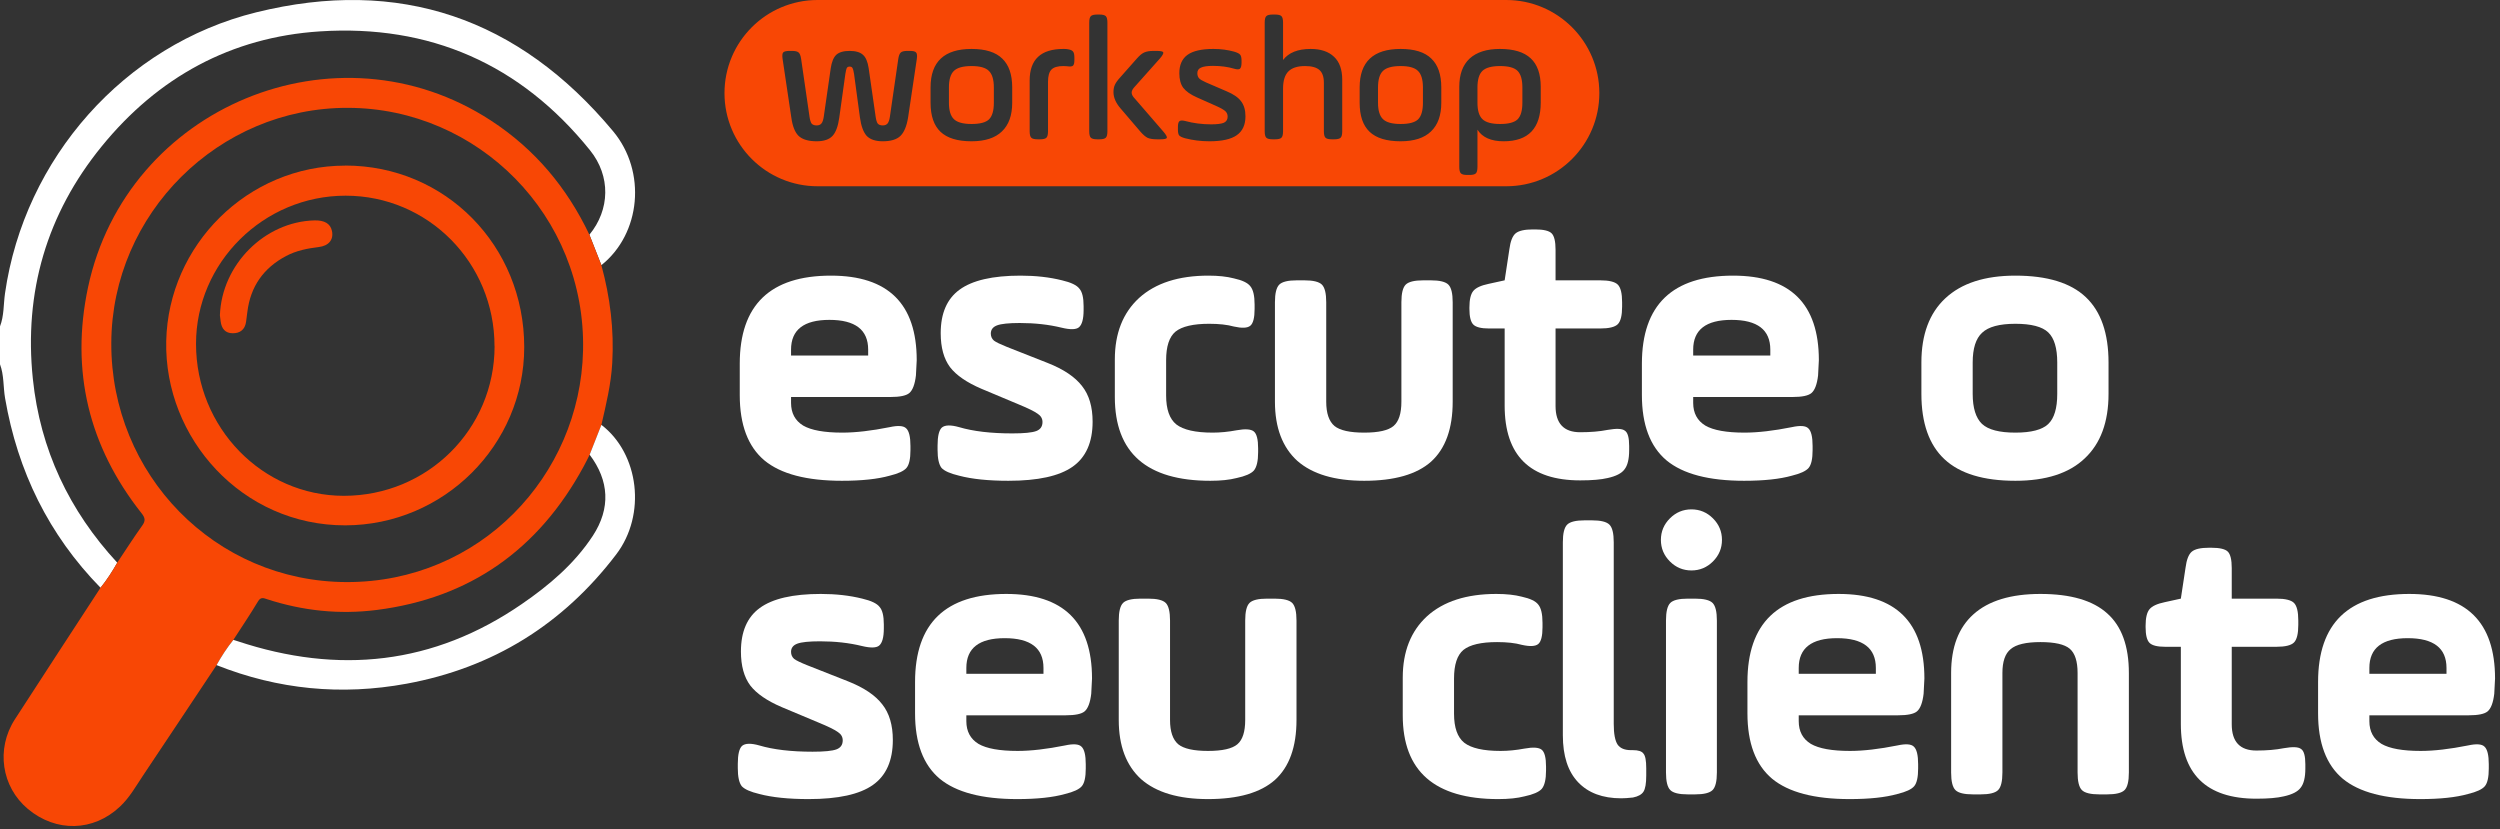 <svg xmlns="http://www.w3.org/2000/svg" width="416" height="138" viewBox="0 0 416 138" fill="none"><rect x="0" y="0" width="416" height="138" fill="#333333" stroke="none"/><path d="M16.726 97.798C8.108 88.985 2.939 78.418 0.847 66.271C0.523 64.39 0.685 62.435 0 60.617V54.312C0.685 52.544 0.573 50.639 0.834 48.808C4.048 26.382 20.662 7.478 42.644 2.05C66.432 -3.829 86.297 2.99 102.014 21.831C107.643 28.576 106.622 38.905 100.071 44.12C99.411 42.428 98.739 40.748 98.079 39.056C101.503 34.894 101.653 29.315 98.178 25.003C86.608 10.637 71.463 4.043 53.243 5.222C38.472 6.174 26.291 12.843 16.925 24.351C7.772 35.583 3.961 48.608 5.467 63.049C6.688 74.795 11.508 84.974 19.516 93.636C18.694 95.09 17.785 96.494 16.739 97.798H16.726Z" fill="white"></path><path d="M16.726 97.798C17.785 96.494 18.682 95.09 19.504 93.636C20.886 91.568 22.231 89.462 23.676 87.443C24.261 86.629 24.137 86.14 23.551 85.4C14.758 74.281 11.707 61.695 14.646 47.818C21.048 17.72 56.02 3.291 81.701 20.064C88.987 24.815 94.355 31.221 98.079 39.068C98.739 40.76 99.411 42.44 100.071 44.132C101.528 49.46 102.201 54.876 101.877 60.416C101.678 63.926 100.856 67.311 100.071 70.708C99.424 72.363 98.763 74.018 98.116 75.672C97.78 76.337 97.456 77.014 97.095 77.665C89.609 91.43 78.226 99.515 62.696 101.496C56.493 102.286 50.391 101.646 44.425 99.703C43.877 99.528 43.404 99.29 42.943 100.054C41.635 102.236 40.215 104.342 38.833 106.473C37.774 107.789 36.853 109.205 36.031 110.685C31.971 116.777 27.923 122.895 23.85 128.974C22.63 130.792 21.571 132.723 19.94 134.239C15.543 138.376 9.328 138.539 4.633 134.603C0.249 130.93 -0.697 124.624 2.466 119.71C7.199 112.39 11.969 105.094 16.726 97.798V97.798ZM57.901 17.945C36.404 17.87 18.607 35.545 18.52 57.069C18.433 78.944 35.757 96.808 57.689 96.858C79.783 96.908 96.547 79.233 97.02 58.335C97.531 35.871 79.484 17.983 57.901 17.945V17.945Z" fill="#F84705"></path><path d="M36.031 110.685C36.853 109.205 37.774 107.789 38.833 106.473C39.069 106.548 39.306 106.623 39.543 106.698C56.306 112.264 72.161 110.622 86.857 100.493C91.378 97.384 95.588 93.824 98.651 89.148C101.628 84.585 101.379 79.985 98.116 75.66C98.763 74.005 99.424 72.35 100.071 70.696C106.348 75.497 107.594 85.638 102.525 92.27C93.657 103.903 82.037 111.123 67.652 113.769C56.817 115.762 46.281 114.746 36.031 110.672V110.685Z" fill="white"></path><path d="M57.452 27.548C74.104 27.548 87.231 40.861 87.231 57.759C87.231 74.068 73.842 87.381 57.477 87.418C40.29 87.456 27.3 72.927 27.661 56.743C28.01 40.785 41.199 27.56 57.452 27.56V27.548ZM82.286 57.596C82.286 43.731 71.239 32.562 57.502 32.562C43.864 32.562 32.618 43.681 32.618 57.22C32.618 71.147 43.64 82.492 57.203 82.504C71.127 82.504 82.286 71.435 82.299 57.608L82.286 57.596Z" fill="#F84705"></path><path d="M36.591 52.469C36.902 43.995 44.064 36.887 52.321 36.674C54.002 36.636 54.974 37.213 55.235 38.416C55.547 39.87 54.725 40.911 53.018 41.111C51.138 41.337 49.307 41.7 47.601 42.603C43.864 44.584 41.685 47.655 41.162 51.892C41.1 52.431 41.025 52.983 40.95 53.522C40.776 54.825 39.966 55.465 38.721 55.452C37.475 55.452 36.865 54.675 36.716 53.472C36.666 53.07 36.616 52.682 36.591 52.469V52.469Z" fill="#F84705"></path><path fill-rule="evenodd" clip-rule="evenodd" d="M136.051 0C127.493 0 120.555 6.938 120.555 15.497C120.555 24.055 127.493 30.994 136.051 30.994H250.633C259.192 30.994 266.13 24.055 266.13 15.497C266.13 6.938 259.192 0 250.633 0H136.051ZM134.702 19.416L133.308 9.805C133.229 9.271 133.091 8.916 132.893 8.738C132.695 8.56 132.329 8.471 131.796 8.471H131.351C130.817 8.471 130.471 8.56 130.312 8.738C130.174 8.916 130.144 9.271 130.223 9.805L131.677 19.564C131.875 21.007 132.28 22.026 132.893 22.619C133.526 23.212 134.524 23.509 135.889 23.509C137.095 23.509 137.975 23.212 138.528 22.619C139.082 22.026 139.458 21.007 139.656 19.564L140.664 12.327C140.743 11.812 140.822 11.476 140.901 11.318C141 11.16 141.158 11.081 141.376 11.081C141.613 11.081 141.771 11.16 141.85 11.318C141.949 11.476 142.038 11.812 142.117 12.327L143.096 19.564C143.294 20.988 143.67 22.006 144.223 22.619C144.797 23.212 145.687 23.509 146.893 23.509C148.237 23.509 149.216 23.212 149.829 22.619C150.442 22.026 150.867 21.007 151.105 19.564L152.558 9.805C152.637 9.271 152.598 8.916 152.439 8.738C152.301 8.56 151.965 8.471 151.431 8.471H150.986C150.452 8.471 150.086 8.56 149.889 8.738C149.691 8.916 149.552 9.271 149.473 9.805L148.079 19.416C148 19.949 147.872 20.325 147.694 20.543C147.516 20.76 147.249 20.869 146.893 20.869C146.517 20.869 146.24 20.77 146.062 20.572C145.904 20.355 145.785 19.969 145.706 19.416L144.55 11.377C144.391 10.29 144.075 9.538 143.6 9.123C143.126 8.688 142.384 8.471 141.376 8.471C140.367 8.471 139.626 8.688 139.151 9.123C138.697 9.558 138.39 10.31 138.232 11.377L137.075 19.416C136.996 19.949 136.867 20.325 136.69 20.543C136.512 20.76 136.245 20.869 135.889 20.869C135.513 20.869 135.236 20.77 135.058 20.572C134.9 20.355 134.781 19.969 134.702 19.416ZM165.376 14.551V17.102C165.376 18.407 165.109 19.326 164.575 19.86C164.041 20.375 163.072 20.632 161.668 20.632C160.264 20.632 159.286 20.365 158.732 19.831C158.178 19.297 157.901 18.387 157.901 17.102V14.551C157.901 13.246 158.178 12.327 158.732 11.793C159.286 11.259 160.264 10.992 161.668 10.992C163.052 10.992 164.011 11.259 164.545 11.793C165.099 12.327 165.376 13.246 165.376 14.551ZM156.507 21.937C157.615 22.985 159.335 23.509 161.668 23.509C163.903 23.509 165.583 22.965 166.711 21.877C167.857 20.79 168.431 19.198 168.431 17.102V14.551C168.431 12.396 167.877 10.794 166.77 9.746C165.682 8.678 163.982 8.144 161.668 8.144C157.12 8.144 154.846 10.28 154.846 14.551V17.102C154.846 19.277 155.4 20.889 156.507 21.937ZM174.39 21.848V13.602C174.39 12.653 174.578 11.98 174.953 11.585C175.329 11.19 175.991 10.992 176.941 10.992C177.277 10.992 177.474 11.002 177.534 11.021C178.048 11.101 178.384 11.071 178.542 10.932C178.7 10.794 178.779 10.478 178.779 9.983V9.568C178.779 9.054 178.69 8.708 178.513 8.53C178.354 8.352 178.028 8.233 177.534 8.174C177.474 8.154 177.277 8.144 176.941 8.144C173.203 8.144 171.335 9.894 171.335 13.394V21.848C171.335 22.381 171.424 22.738 171.602 22.915C171.78 23.093 172.135 23.182 172.669 23.182H173.055C173.589 23.182 173.945 23.093 174.123 22.915C174.301 22.738 174.39 22.381 174.39 21.848ZM181.248 3.755V21.848C181.248 22.381 181.337 22.738 181.515 22.915C181.693 23.093 182.049 23.182 182.583 23.182H182.938C183.472 23.182 183.828 23.093 184.006 22.915C184.184 22.738 184.273 22.381 184.273 21.848V3.755C184.273 3.221 184.184 2.865 184.006 2.687C183.828 2.509 183.472 2.42 182.938 2.42H182.583C182.049 2.42 181.693 2.509 181.515 2.687C181.337 2.865 181.248 3.221 181.248 3.755ZM189.197 9.716L186.468 12.801C185.994 13.315 185.677 13.75 185.519 14.106C185.361 14.442 185.282 14.848 185.282 15.322C185.282 16.232 185.677 17.142 186.468 18.051L189.79 21.937C190.225 22.431 190.621 22.767 190.977 22.945C191.352 23.103 191.876 23.182 192.549 23.182H193.053C193.725 23.182 194.091 23.103 194.15 22.945C194.229 22.787 194.051 22.451 193.616 21.937L188.871 16.449C188.495 16.074 188.307 15.728 188.307 15.411C188.307 15.095 188.505 14.739 188.9 14.344L193.023 9.716C193.458 9.202 193.636 8.866 193.557 8.708C193.498 8.55 193.132 8.471 192.46 8.471H191.955C191.283 8.471 190.759 8.56 190.383 8.738C190.027 8.896 189.632 9.222 189.197 9.716ZM196.004 21.165V21.551C196.004 22.026 196.073 22.352 196.211 22.53C196.369 22.708 196.696 22.866 197.19 23.004C198.495 23.341 199.85 23.509 201.253 23.509C203.33 23.509 204.842 23.172 205.792 22.5C206.76 21.828 207.245 20.78 207.245 19.356C207.245 18.308 206.998 17.468 206.503 16.835C206.029 16.202 205.218 15.649 204.071 15.174L200.631 13.691C200.097 13.454 199.731 13.236 199.533 13.038C199.335 12.821 199.237 12.534 199.237 12.178C199.237 11.743 199.434 11.437 199.83 11.259C200.225 11.061 200.898 10.962 201.847 10.962C203.132 10.962 204.309 11.12 205.376 11.437C205.851 11.575 206.167 11.575 206.325 11.437C206.503 11.278 206.592 10.942 206.592 10.428V10.072C206.592 9.598 206.513 9.271 206.355 9.094C206.217 8.916 205.881 8.747 205.347 8.589C204.279 8.293 203.132 8.144 201.906 8.144C199.948 8.144 198.515 8.471 197.605 9.123C196.696 9.776 196.241 10.794 196.241 12.178C196.241 13.207 196.458 14.017 196.893 14.61C197.348 15.204 198.109 15.738 199.177 16.212L202.381 17.636C203.132 17.972 203.636 18.259 203.893 18.496C204.15 18.733 204.279 19.04 204.279 19.416C204.279 19.89 204.071 20.226 203.656 20.424C203.241 20.602 202.529 20.691 201.52 20.691C200.018 20.691 198.574 20.503 197.19 20.127C196.715 20.009 196.399 20.029 196.241 20.187C196.083 20.325 196.004 20.651 196.004 21.165ZM210.712 2.687C210.534 2.865 210.445 3.221 210.445 3.755V21.848C210.445 22.381 210.534 22.738 210.712 22.915C210.89 23.093 211.246 23.182 211.78 23.182H212.165C212.699 23.182 213.055 23.093 213.233 22.915C213.411 22.738 213.5 22.381 213.5 21.848V14.729C213.5 13.424 213.797 12.475 214.39 11.882C214.983 11.288 215.903 10.992 217.148 10.992C218.256 10.992 219.057 11.209 219.551 11.644C220.045 12.079 220.292 12.781 220.292 13.75V21.848C220.292 22.381 220.381 22.738 220.559 22.915C220.737 23.093 221.093 23.182 221.627 23.182H222.013C222.547 23.182 222.903 23.093 223.081 22.915C223.258 22.738 223.347 22.381 223.347 21.848V13.276C223.347 11.575 222.893 10.3 221.983 9.449C221.073 8.579 219.778 8.144 218.098 8.144C215.962 8.144 214.429 8.757 213.5 9.983V3.755C213.5 3.221 213.411 2.865 213.233 2.687C213.055 2.509 212.699 2.42 212.165 2.42H211.78C211.246 2.42 210.89 2.509 210.712 2.687ZM236.776 14.551V17.102C236.776 18.407 236.509 19.326 235.975 19.86C235.441 20.375 234.472 20.632 233.068 20.632C231.664 20.632 230.686 20.365 230.132 19.831C229.578 19.297 229.301 18.387 229.301 17.102V14.551C229.301 13.246 229.578 12.327 230.132 11.793C230.686 11.259 231.664 10.992 233.068 10.992C234.452 10.992 235.412 11.259 235.945 11.793C236.499 12.327 236.776 13.246 236.776 14.551ZM227.907 21.937C229.015 22.985 230.735 23.509 233.068 23.509C235.303 23.509 236.984 22.965 238.111 21.877C239.258 20.79 239.831 19.198 239.831 17.102V14.551C239.831 12.396 239.277 10.794 238.17 9.746C237.082 8.678 235.382 8.144 233.068 8.144C228.52 8.144 226.246 10.28 226.246 14.551V17.102C226.246 19.277 226.8 20.889 227.907 21.937ZM242.824 14.462V27.78C242.824 28.314 242.913 28.67 243.091 28.848C243.269 29.026 243.625 29.114 244.158 29.114H244.514C245.048 29.114 245.404 29.026 245.582 28.848C245.76 28.67 245.849 28.314 245.849 27.78V21.581C246.66 22.866 248.113 23.509 250.209 23.509C254.322 23.509 256.379 21.353 256.379 17.043V14.462C256.379 12.307 255.815 10.715 254.688 9.687C253.581 8.659 251.88 8.144 249.586 8.144C247.391 8.144 245.711 8.678 244.544 9.746C243.397 10.814 242.824 12.386 242.824 14.462ZM253.324 14.551V17.102C253.324 18.407 253.057 19.326 252.523 19.86C251.989 20.375 251.02 20.632 249.616 20.632C248.212 20.632 247.233 20.365 246.68 19.831C246.126 19.297 245.849 18.387 245.849 17.102V14.551C245.849 13.246 246.126 12.327 246.68 11.793C247.233 11.259 248.212 10.992 249.616 10.992C251.02 10.992 251.989 11.259 252.523 11.793C253.057 12.327 253.324 13.246 253.324 14.551Z" fill="#F84705"></path><path d="M152.542 59.937C152.542 60.241 152.498 61.087 152.411 62.477C152.238 63.954 151.868 64.931 151.304 65.409C150.783 65.843 149.74 66.06 148.177 66.06H131.63V67.037C131.63 68.731 132.303 69.991 133.649 70.816C134.996 71.598 137.167 71.989 140.164 71.989C142.379 71.989 145.006 71.685 148.047 71.077C149.436 70.773 150.348 70.838 150.783 71.272C151.26 71.706 151.499 72.683 151.499 74.204V74.92C151.499 76.353 151.282 77.331 150.848 77.852C150.414 78.373 149.48 78.807 148.047 79.155C146.049 79.719 143.399 80.002 140.099 80.002C134.235 80.002 129.936 78.872 127.2 76.614C124.464 74.312 123.095 70.686 123.095 65.735V60.523C123.095 50.751 128.155 45.865 138.275 45.865C147.786 45.865 152.542 50.556 152.542 59.937ZM131.63 58.178V59.155H144.463V58.178C144.463 54.877 142.314 53.227 138.014 53.227C133.758 53.227 131.63 54.877 131.63 58.178Z" fill="white"></path><path d="M156.012 74.855V74.138C156.012 72.575 156.251 71.576 156.729 71.142C157.25 70.707 158.205 70.686 159.595 71.077C161.941 71.772 164.894 72.119 168.455 72.119C170.41 72.119 171.734 71.989 172.429 71.728C173.124 71.467 173.471 70.968 173.471 70.23C173.471 69.665 173.211 69.209 172.69 68.862C172.168 68.471 171.061 67.928 169.367 67.233L163.309 64.692C160.876 63.65 159.139 62.456 158.097 61.109C157.055 59.719 156.533 57.83 156.533 55.441C156.533 52.141 157.576 49.73 159.66 48.21C161.789 46.647 165.176 45.865 169.823 45.865C172.342 45.865 174.644 46.126 176.729 46.647C178.205 46.994 179.161 47.45 179.595 48.015C180.073 48.536 180.312 49.513 180.312 50.946V51.598C180.312 53.074 180.051 54.03 179.53 54.464C179.052 54.855 178.097 54.877 176.664 54.529C174.535 54.008 172.212 53.748 169.693 53.748C167.869 53.748 166.609 53.878 165.914 54.139C165.22 54.399 164.872 54.855 164.872 55.507C164.872 55.984 165.046 56.375 165.393 56.679C165.741 56.94 166.457 57.287 167.543 57.722L174.318 60.393C176.968 61.435 178.879 62.716 180.051 64.236C181.224 65.713 181.81 67.689 181.81 70.165C181.81 73.596 180.703 76.093 178.488 77.656C176.273 79.22 172.711 80.002 167.804 80.002C164.46 80.002 161.723 79.719 159.595 79.155C158.119 78.807 157.141 78.373 156.664 77.852C156.229 77.287 156.012 76.288 156.012 74.855Z" fill="white"></path><path d="M185.509 66.06V59.806C185.509 55.463 186.855 52.054 189.548 49.578C192.284 47.103 196.128 45.865 201.079 45.865C202.729 45.865 204.141 46.017 205.313 46.321C206.703 46.625 207.615 47.059 208.049 47.624C208.527 48.188 208.766 49.209 208.766 50.686V51.402C208.766 52.879 208.527 53.813 208.049 54.204C207.572 54.594 206.66 54.638 205.313 54.334C204.227 54.03 202.859 53.878 201.209 53.878C198.56 53.878 196.692 54.312 195.606 55.181C194.564 56.05 194.043 57.635 194.043 59.937V65.8C194.043 68.102 194.608 69.709 195.737 70.621C196.909 71.533 198.929 71.989 201.795 71.989C203.055 71.989 204.379 71.858 205.769 71.598C207.202 71.337 208.158 71.402 208.636 71.793C209.113 72.184 209.352 73.118 209.352 74.594V75.246C209.352 76.723 209.113 77.743 208.636 78.308C208.158 78.829 207.202 79.242 205.769 79.546C204.597 79.85 203.142 80.002 201.404 80.002C190.807 80.002 185.509 75.355 185.509 66.06Z" fill="white"></path><path d="M220.684 50.295V66.842C220.684 68.753 221.14 70.099 222.052 70.881C222.964 71.62 224.615 71.989 227.003 71.989C229.392 71.989 231.021 71.62 231.889 70.881C232.758 70.143 233.192 68.796 233.192 66.842V50.295C233.192 48.818 233.431 47.841 233.909 47.363C234.387 46.886 235.364 46.647 236.841 46.647H238.078C239.555 46.647 240.532 46.886 241.01 47.363C241.488 47.841 241.727 48.818 241.727 50.295V66.842C241.727 71.315 240.532 74.638 238.143 76.809C235.755 78.938 232.041 80.002 227.003 80.002C222.096 80.002 218.382 78.894 215.863 76.679C213.388 74.421 212.15 71.142 212.15 66.842V50.295C212.15 48.818 212.389 47.841 212.867 47.363C213.344 46.886 214.322 46.647 215.798 46.647H217.036C218.513 46.647 219.49 46.886 219.968 47.363C220.445 47.841 220.684 48.818 220.684 50.295Z" fill="white"></path><path d="M244.512 51.402V51.142C244.512 49.839 244.729 48.927 245.163 48.406C245.598 47.885 246.445 47.494 247.704 47.233L250.375 46.647L251.157 41.5C251.331 40.154 251.678 39.263 252.199 38.829C252.72 38.395 253.676 38.178 255.066 38.178H255.457C256.846 38.178 257.758 38.395 258.193 38.829C258.627 39.263 258.844 40.175 258.844 41.565V46.647H266.271C267.748 46.647 268.725 46.886 269.202 47.363C269.68 47.841 269.919 48.818 269.919 50.295V51.011C269.919 52.488 269.68 53.465 269.202 53.943C268.725 54.421 267.748 54.66 266.271 54.66H258.844V67.559C258.844 70.469 260.212 71.924 262.948 71.924C264.686 71.924 266.206 71.793 267.509 71.533C268.985 71.272 269.941 71.315 270.375 71.663C270.853 71.967 271.092 72.814 271.092 74.204V74.92C271.092 76.397 270.831 77.461 270.31 78.112C269.832 78.764 268.898 79.242 267.509 79.546C266.423 79.806 264.903 79.936 262.948 79.936C254.566 79.936 250.375 75.789 250.375 67.493V54.66H247.769C246.466 54.66 245.598 54.443 245.163 54.008C244.729 53.574 244.512 52.705 244.512 51.402Z" fill="white"></path><path d="M302.658 59.937C302.658 60.241 302.615 61.087 302.528 62.477C302.354 63.954 301.985 64.931 301.42 65.409C300.899 65.843 299.857 66.06 298.293 66.06H281.746V67.037C281.746 68.731 282.419 69.991 283.766 70.816C285.112 71.598 287.284 71.989 290.28 71.989C292.495 71.989 295.123 71.685 298.163 71.077C299.553 70.773 300.465 70.838 300.899 71.272C301.377 71.706 301.616 72.683 301.616 74.204V74.92C301.616 76.353 301.399 77.331 300.964 77.852C300.53 78.373 299.596 78.807 298.163 79.155C296.165 79.719 293.516 80.002 290.215 80.002C284.352 80.002 280.052 78.872 277.316 76.614C274.58 74.312 273.212 70.686 273.212 65.735V60.523C273.212 50.751 278.272 45.865 288.391 45.865C297.903 45.865 302.658 50.556 302.658 59.937ZM281.746 58.178V59.155H294.58V58.178C294.58 54.877 292.43 53.227 288.131 53.227C283.874 53.227 281.746 54.877 281.746 58.178Z" fill="white"></path><path d="M342.326 65.539V60.327C342.326 57.939 341.827 56.267 340.828 55.311C339.829 54.356 338.005 53.878 335.356 53.878C332.706 53.878 330.86 54.377 329.818 55.376C328.776 56.332 328.255 57.982 328.255 60.327V65.539C328.255 67.884 328.776 69.556 329.818 70.555C330.86 71.511 332.706 71.989 335.356 71.989C338.005 71.989 339.829 71.511 340.828 70.555C341.827 69.6 342.326 67.928 342.326 65.539ZM335.356 80.002C330.057 80.002 326.127 78.807 323.564 76.419C321.002 74.03 319.72 70.403 319.72 65.539V60.327C319.72 55.68 321.045 52.119 323.694 49.643C326.387 47.124 330.274 45.865 335.356 45.865C340.654 45.865 344.563 47.059 347.082 49.448C349.601 51.837 350.86 55.463 350.86 60.327V65.539C350.86 70.23 349.536 73.813 346.887 76.288C344.281 78.764 340.437 80.002 335.356 80.002Z" fill="white"></path><path d="M122.77 127.821V127.104C122.77 125.541 123.009 124.542 123.486 124.108C124.007 123.673 124.963 123.652 126.353 124.043C128.698 124.738 131.651 125.085 135.213 125.085C137.167 125.085 138.492 124.955 139.187 124.694C139.881 124.433 140.229 123.934 140.229 123.196C140.229 122.631 139.968 122.175 139.447 121.828C138.926 121.437 137.818 120.894 136.125 120.199L130.066 117.658C127.634 116.616 125.897 115.422 124.854 114.075C123.812 112.685 123.291 110.796 123.291 108.407C123.291 105.107 124.333 102.696 126.418 101.176C128.546 99.613 131.934 98.831 136.581 98.831C139.1 98.831 141.402 99.091 143.486 99.613C144.963 99.96 145.918 100.416 146.353 100.981C146.83 101.502 147.069 102.479 147.069 103.912V104.564C147.069 106.04 146.809 106.996 146.287 107.43C145.81 107.821 144.854 107.843 143.421 107.495C141.293 106.974 138.969 106.714 136.45 106.714C134.626 106.714 133.367 106.844 132.672 107.105C131.977 107.365 131.63 107.821 131.63 108.473C131.63 108.95 131.803 109.341 132.151 109.645C132.498 109.906 133.215 110.253 134.301 110.688L141.076 113.359C143.725 114.401 145.636 115.682 146.809 117.202C147.981 118.679 148.568 120.655 148.568 123.131C148.568 126.562 147.46 129.059 145.245 130.622C143.03 132.186 139.469 132.968 134.561 132.968C131.217 132.968 128.481 132.685 126.353 132.121C124.876 131.773 123.899 131.339 123.421 130.818C122.987 130.253 122.77 129.254 122.77 127.821Z" fill="white"></path><path d="M181.712 112.903C181.712 113.207 181.669 114.053 181.582 115.443C181.408 116.92 181.039 117.897 180.475 118.375C179.953 118.809 178.911 119.026 177.348 119.026H160.8V120.004C160.8 121.697 161.474 122.957 162.82 123.782C164.166 124.564 166.338 124.955 169.335 124.955C171.55 124.955 174.177 124.651 177.217 124.043C178.607 123.739 179.519 123.804 179.953 124.238C180.431 124.672 180.67 125.65 180.67 127.17V127.886C180.67 129.319 180.453 130.297 180.019 130.818C179.584 131.339 178.65 131.773 177.217 132.121C175.219 132.685 172.57 132.968 169.269 132.968C163.406 132.968 159.107 131.838 156.37 129.58C153.634 127.278 152.266 123.652 152.266 118.701V113.489C152.266 103.717 157.326 98.831 167.445 98.831C176.957 98.831 181.712 103.521 181.712 112.903ZM160.8 111.144V112.121H173.634V111.144C173.634 107.843 171.484 106.192 167.185 106.192C162.928 106.192 160.8 107.843 160.8 111.144Z" fill="white"></path><path d="M194.694 103.261V119.808C194.694 121.719 195.15 123.065 196.062 123.847C196.974 124.585 198.625 124.955 201.014 124.955C203.402 124.955 205.031 124.585 205.899 123.847C206.768 123.109 207.202 121.762 207.202 119.808V103.261C207.202 101.784 207.441 100.807 207.919 100.329C208.397 99.852 209.374 99.613 210.851 99.613H212.088C213.565 99.613 214.542 99.852 215.02 100.329C215.498 100.807 215.737 101.784 215.737 103.261V119.808C215.737 124.281 214.542 127.604 212.154 129.775C209.765 131.904 206.051 132.968 201.014 132.968C196.106 132.968 192.392 131.86 189.873 129.645C187.398 127.387 186.16 124.108 186.16 119.808V103.261C186.16 101.784 186.399 100.807 186.877 100.329C187.354 99.852 188.332 99.613 189.808 99.613H191.046C192.523 99.613 193.5 99.852 193.978 100.329C194.455 100.807 194.694 101.784 194.694 103.261Z" fill="white"></path><path d="M233.417 119.026V112.772C233.417 108.429 234.763 105.02 237.456 102.544C240.192 100.069 244.036 98.831 248.987 98.831C250.637 98.831 252.049 98.983 253.221 99.287C254.611 99.591 255.523 100.025 255.957 100.59C256.435 101.155 256.674 102.175 256.674 103.652V104.368C256.674 105.845 256.435 106.779 255.957 107.17C255.48 107.561 254.568 107.604 253.221 107.3C252.135 106.996 250.767 106.844 249.117 106.844C246.468 106.844 244.6 107.278 243.514 108.147C242.472 109.016 241.951 110.601 241.951 112.903V118.766C241.951 121.068 242.515 122.675 243.645 123.587C244.817 124.499 246.837 124.955 249.703 124.955C250.963 124.955 252.287 124.824 253.677 124.564C255.11 124.303 256.066 124.368 256.544 124.759C257.021 125.15 257.26 126.084 257.26 127.561V128.212C257.26 129.689 257.021 130.709 256.544 131.274C256.066 131.795 255.11 132.208 253.677 132.512C252.505 132.816 251.05 132.968 249.312 132.968C238.715 132.968 233.417 128.321 233.417 119.026Z" fill="white"></path><path d="M260.058 122.349V90.232C260.058 88.755 260.297 87.778 260.775 87.3C261.252 86.822 262.23 86.583 263.706 86.583H264.879C266.355 86.583 267.333 86.822 267.81 87.3C268.288 87.778 268.527 88.755 268.527 90.232V120.46C268.527 122.11 268.744 123.261 269.178 123.912C269.613 124.52 270.351 124.824 271.393 124.824H271.719C272.631 124.824 273.218 125.02 273.478 125.411C273.782 125.758 273.934 126.562 273.934 127.821V129.059C273.934 130.362 273.782 131.252 273.478 131.73C273.174 132.208 272.588 132.533 271.719 132.707C270.937 132.794 270.286 132.837 269.765 132.837C266.681 132.837 264.293 131.947 262.599 130.166C260.905 128.386 260.058 125.78 260.058 122.349Z" fill="white"></path><path d="M277.22 128.538V103.261C277.22 101.784 277.459 100.807 277.937 100.329C278.414 99.852 279.392 99.613 280.868 99.613H282.041C283.517 99.613 284.495 99.852 284.972 100.329C285.45 100.807 285.689 101.784 285.689 103.261V128.538C285.689 130.014 285.45 130.992 284.972 131.469C284.495 131.947 283.517 132.186 282.041 132.186H280.868C279.392 132.186 278.414 131.947 277.937 131.469C277.459 130.992 277.22 130.014 277.22 128.538ZM285.038 93.424C284.039 94.423 282.844 94.922 281.455 94.922C280.065 94.922 278.87 94.423 277.871 93.424C276.873 92.425 276.373 91.231 276.373 89.841C276.373 88.451 276.873 87.257 277.871 86.258C278.87 85.259 280.065 84.759 281.455 84.759C282.844 84.759 284.039 85.259 285.038 86.258C286.036 87.257 286.536 88.451 286.536 89.841C286.536 91.231 286.036 92.425 285.038 93.424Z" fill="white"></path><path d="M320.22 112.903C320.22 113.207 320.176 114.053 320.089 115.443C319.916 116.92 319.547 117.897 318.982 118.375C318.461 118.809 317.418 119.026 315.855 119.026H299.308V120.004C299.308 121.697 299.981 122.957 301.327 123.782C302.674 124.564 304.845 124.955 307.842 124.955C310.057 124.955 312.684 124.651 315.725 124.043C317.114 123.739 318.026 123.804 318.461 124.238C318.938 124.672 319.177 125.65 319.177 127.17V127.886C319.177 129.319 318.96 130.297 318.526 130.818C318.092 131.339 317.158 131.773 315.725 132.121C313.727 132.685 311.077 132.968 307.777 132.968C301.914 132.968 297.614 131.838 294.878 129.58C292.142 127.278 290.774 123.652 290.774 118.701V113.489C290.774 103.717 295.833 98.831 305.953 98.831C315.464 98.831 320.22 103.521 320.22 112.903ZM299.308 111.144V112.121H312.142V111.144C312.142 107.843 309.992 106.192 305.692 106.192C301.436 106.192 299.308 107.843 299.308 111.144Z" fill="white"></path><path d="M333.202 111.991V128.538C333.202 130.014 332.963 130.992 332.485 131.469C332.007 131.947 331.03 132.186 329.553 132.186H328.316C326.839 132.186 325.862 131.947 325.384 131.469C324.906 130.992 324.667 130.014 324.667 128.538V111.991C324.667 107.691 325.905 104.434 328.381 102.219C330.9 99.96 334.613 98.831 339.521 98.831C344.559 98.831 348.272 99.917 350.661 102.088C353.05 104.216 354.244 107.517 354.244 111.991V128.538C354.244 130.014 354.005 130.992 353.527 131.469C353.05 131.947 352.072 132.186 350.596 132.186H349.358C347.881 132.186 346.904 131.947 346.426 131.469C345.949 130.992 345.71 130.014 345.71 128.538V111.991C345.71 110.036 345.275 108.69 344.407 107.951C343.538 107.213 341.91 106.844 339.521 106.844C337.132 106.844 335.482 107.235 334.57 108.017C333.658 108.755 333.202 110.08 333.202 111.991Z" fill="white"></path><path d="M357.029 104.368V104.108C357.029 102.805 357.247 101.893 357.681 101.372C358.115 100.85 358.962 100.46 360.222 100.199L362.893 99.613L363.674 94.466C363.848 93.12 364.196 92.23 364.717 91.795C365.238 91.361 366.193 91.144 367.583 91.144H367.974C369.364 91.144 370.276 91.361 370.71 91.795C371.144 92.23 371.362 93.141 371.362 94.531V99.613H378.788C380.265 99.613 381.242 99.852 381.72 100.329C382.198 100.807 382.436 101.784 382.436 103.261V103.978C382.436 105.454 382.198 106.431 381.72 106.909C381.242 107.387 380.265 107.626 378.788 107.626H371.362V120.525C371.362 123.435 372.73 124.89 375.466 124.89C377.203 124.89 378.723 124.759 380.026 124.499C381.503 124.238 382.458 124.281 382.893 124.629C383.37 124.933 383.609 125.78 383.609 127.17V127.886C383.609 129.363 383.349 130.427 382.827 131.078C382.35 131.73 381.416 132.208 380.026 132.512C378.94 132.772 377.42 132.903 375.466 132.903C367.084 132.903 362.893 128.755 362.893 120.46V107.626H360.287C358.984 107.626 358.115 107.409 357.681 106.974C357.247 106.54 357.029 105.671 357.029 104.368Z" fill="white"></path><path d="M415.176 112.903C415.176 113.207 415.132 114.053 415.045 115.443C414.872 116.92 414.502 117.897 413.938 118.375C413.417 118.809 412.374 119.026 410.811 119.026H394.264V120.004C394.264 121.697 394.937 122.957 396.283 123.782C397.63 124.564 399.801 124.955 402.798 124.955C405.013 124.955 407.64 124.651 410.681 124.043C412.07 123.739 412.982 123.804 413.417 124.238C413.894 124.672 414.133 125.65 414.133 127.17V127.886C414.133 129.319 413.916 130.297 413.482 130.818C413.048 131.339 412.114 131.773 410.681 132.121C408.683 132.685 406.033 132.968 402.733 132.968C396.869 132.968 392.57 131.838 389.834 129.58C387.098 127.278 385.729 123.652 385.729 118.701V113.489C385.729 103.717 390.789 98.831 400.909 98.831C410.42 98.831 415.176 103.521 415.176 112.903ZM394.264 111.144V112.121H407.097V111.144C407.097 107.843 404.948 106.192 400.648 106.192C396.392 106.192 394.264 107.843 394.264 111.144Z" fill="white"></path></svg>